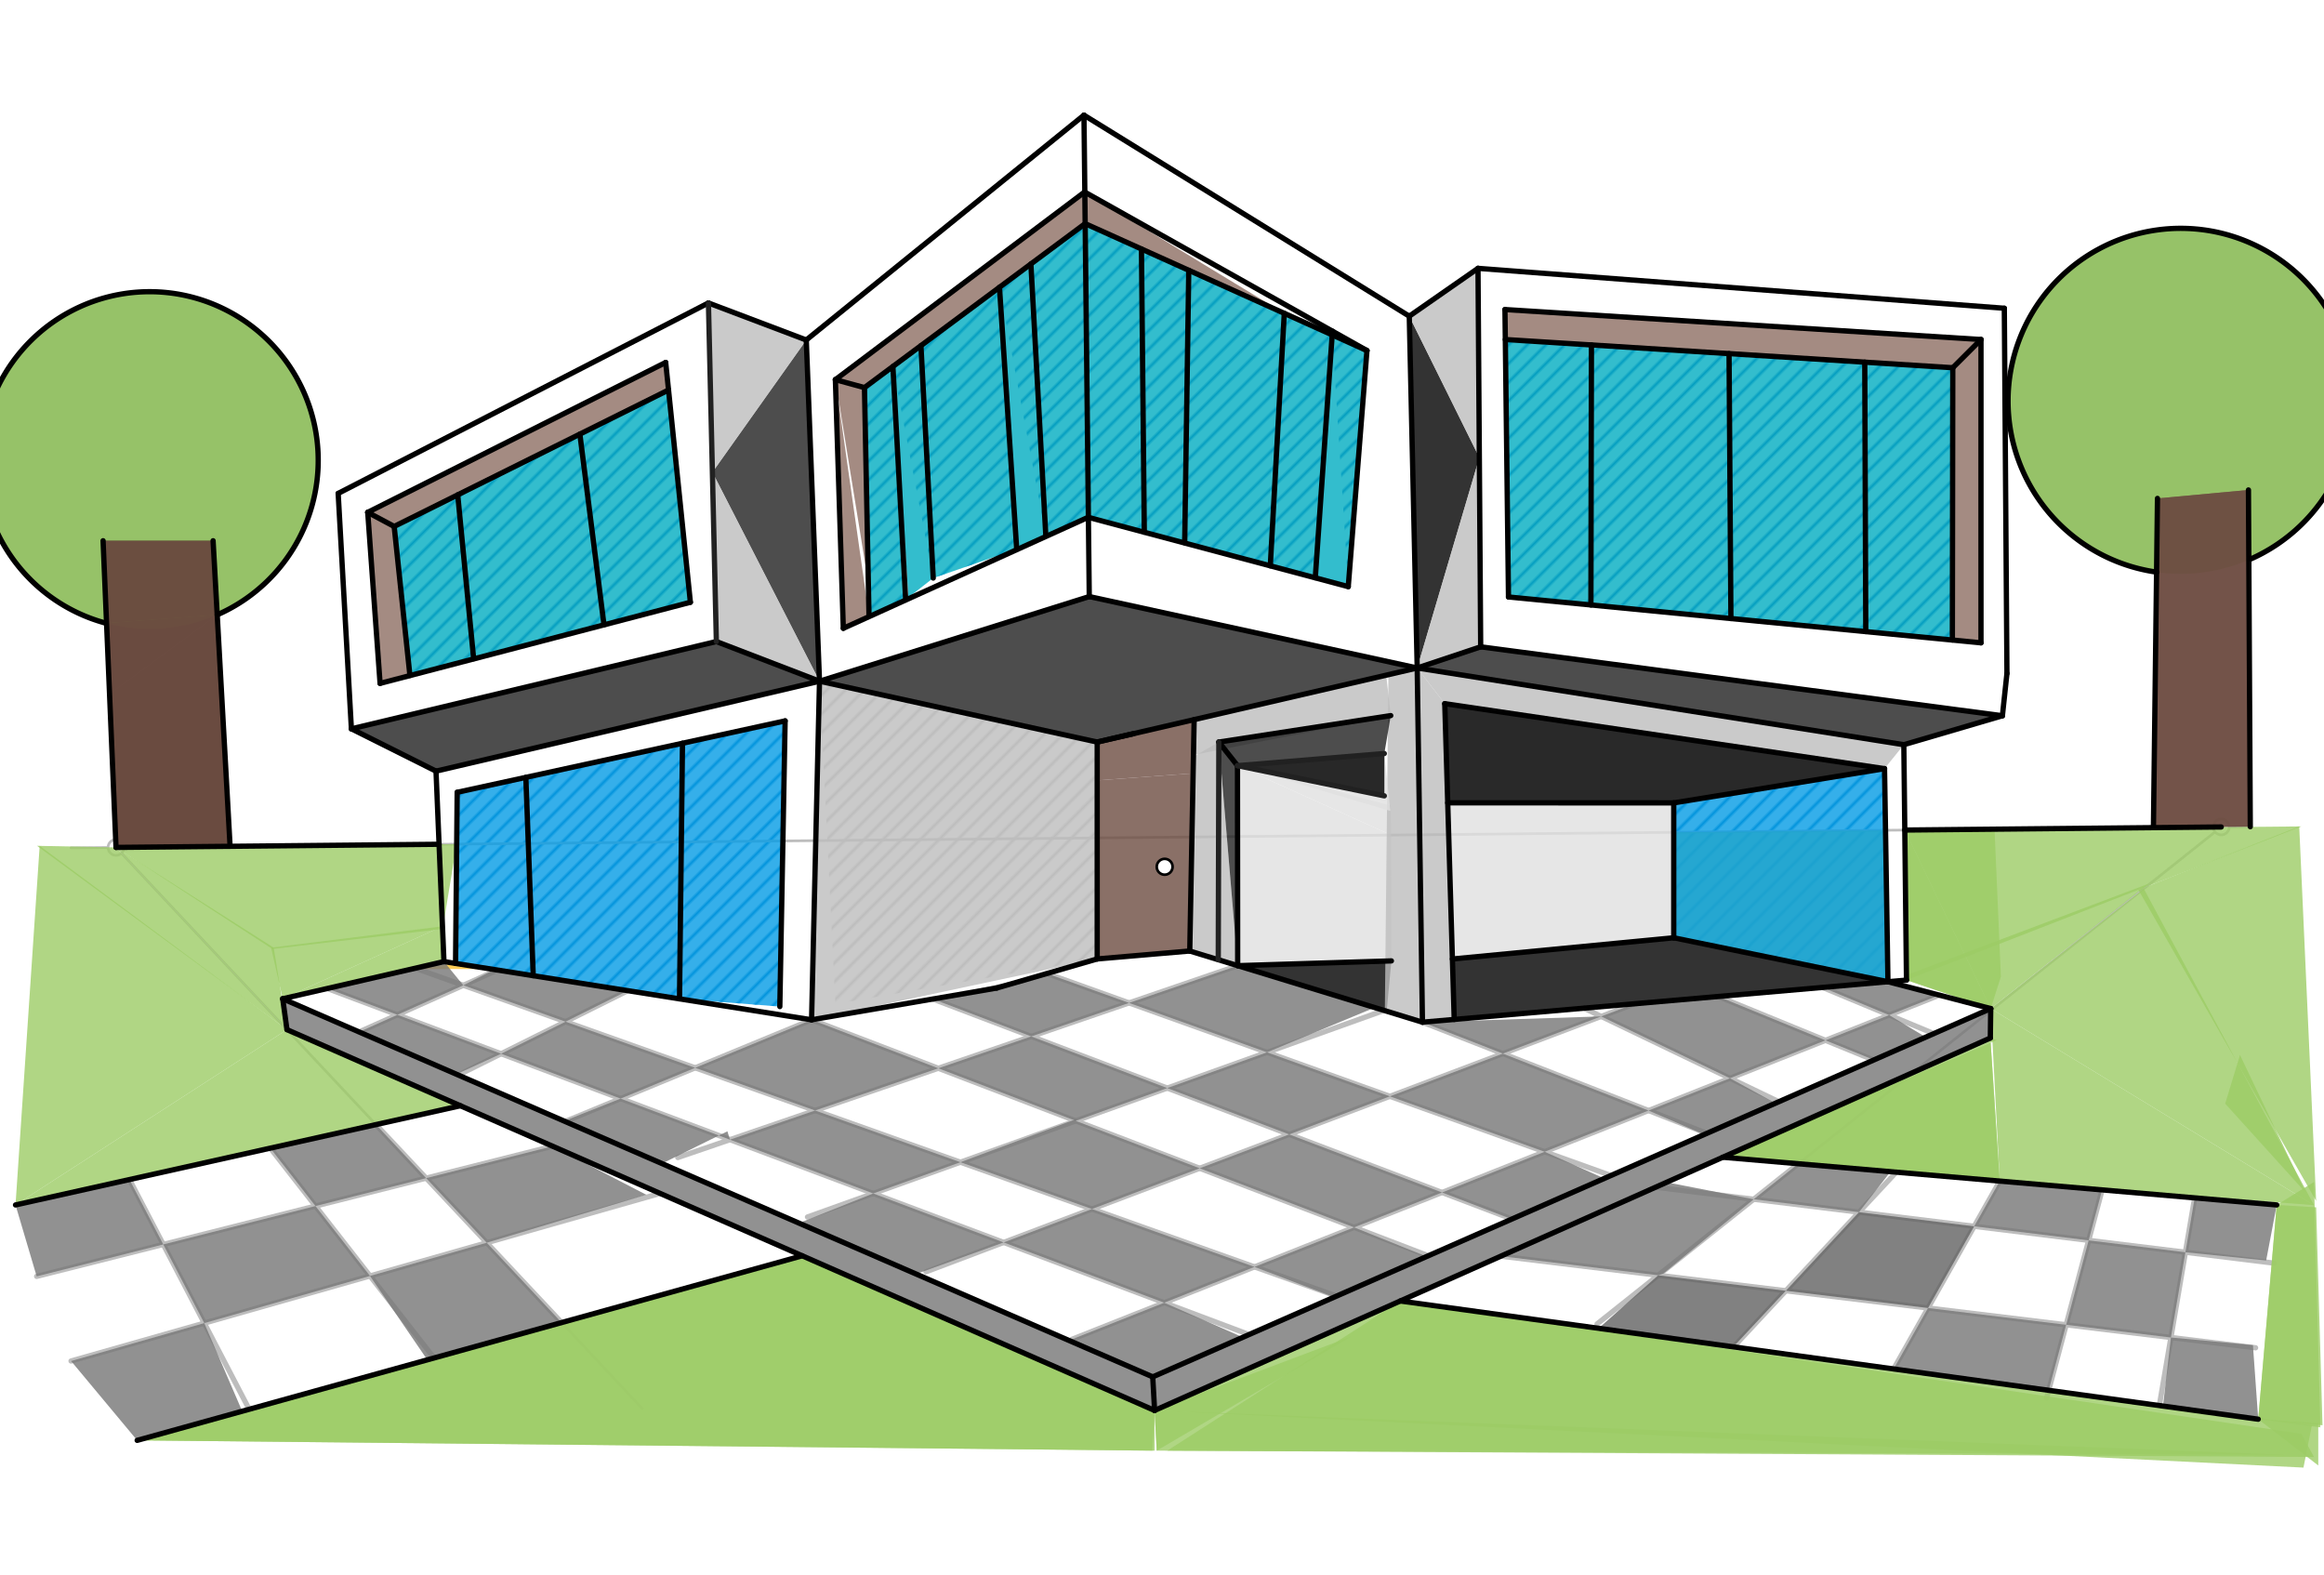 <svg xmlns="http://www.w3.org/2000/svg" class="svg--1it" height="100%" preserveAspectRatio="xMidYMid meet" viewBox="0 0 878.74 595.276" width="100%"><defs><marker id="marker-arrow" markerHeight="16" markerUnits="userSpaceOnUse" markerWidth="24" orient="auto-start-reverse" refX="24" refY="4" viewBox="0 0 24 8"><path d="M 0 0 L 24 4 L 0 8 z" stroke="inherit"></path></marker></defs><g class="aux-layer--1FB"><g class="element--2qn"><defs><pattern height="5" id="fill_586_5lop2l__pattern-stripes" patternTransform="rotate(-45)" patternUnits="userSpaceOnUse" width="5"><rect fill="#1565C0" height="1" transform="translate(0,0)" width="5"></rect></pattern></defs><g fill="url(#fill_586_5lop2l__pattern-stripes)"><path d="M 149.044 199.022 L 173.074 187.074 L 179.09 249.039 L 154.995 255.351 L 149.044 199.022 Z" stroke="none"></path></g></g><g class="element--2qn"><defs><pattern height="5" id="fill_591_3jb1ax__pattern-stripes" patternTransform="rotate(-45)" patternUnits="userSpaceOnUse" width="5"><rect fill="#1565C0" height="1" transform="translate(0,0)" width="5"></rect></pattern></defs><g fill="url(#fill_591_3jb1ax__pattern-stripes)"><path d="M 173.074 187.074 L 219.258 164.111 L 228.369 236.184 L 179.09 249.039 L 173.074 187.074 Z" stroke="none"></path></g></g><g class="element--2qn"><defs><pattern height="5" id="fill_596_b94c1h__pattern-stripes" patternTransform="rotate(-45)" patternUnits="userSpaceOnUse" width="5"><rect fill="#1565C0" height="1" transform="translate(0,0)" width="5"></rect></pattern></defs><g fill="url(#fill_596_b94c1h__pattern-stripes)"><path d="M 219.258 164.111 L 252.784 147.441 L 261.044 227.689 L 228.369 236.184 L 219.258 164.111 Z" stroke="none"></path></g></g><g class="element--2qn"><defs><pattern height="5" id="fill_602_1fmmv5__pattern-stripes" patternTransform="rotate(-45)" patternUnits="userSpaceOnUse" width="5"><rect fill="#1565C0" height="1" transform="translate(0,0)" width="5"></rect></pattern></defs><g fill="url(#fill_602_1fmmv5__pattern-stripes)"><path d="M 326.867 146.533 L 326.867 146.533 L 337.619 138.546 L 342.449 226.664 L 328.584 232.876 L 326.867 146.533 Z" stroke="none"></path></g></g><g class="element--2qn"><defs><pattern height="5" id="fill_607_62ilej__pattern-stripes" patternTransform="rotate(-45)" patternUnits="userSpaceOnUse" width="5"><rect fill="#1565C0" height="1" transform="translate(0,0)" width="5"></rect></pattern></defs><g fill="url(#fill_607_62ilej__pattern-stripes)"><path d="M 337.619 138.546 L 348.224 130.668 L 352.867 218.533 L 352.867 218.533 L 337.619 138.546 Z" stroke="none"></path></g></g><g class="element--2qn"><defs><pattern height="5" id="fill_612_4jzvr__pattern-stripes" patternTransform="rotate(-45)" patternUnits="userSpaceOnUse" width="5"><rect fill="#1565C0" height="1" transform="translate(0,0)" width="5"></rect></pattern></defs><g fill="url(#fill_612_4jzvr__pattern-stripes)"><path d="M 348.224 130.668 L 377.921 108.606 L 384.433 207.645 L 352.867 218.533 L 348.224 130.668 Z" stroke="none"></path></g></g><g class="element--2qn"><defs><pattern height="5" id="fill_616_drlncw__pattern-stripes" patternTransform="rotate(-45)" patternUnits="userSpaceOnUse" width="5"><rect fill="#1565C0" height="1" transform="translate(0,0)" width="5"></rect></pattern></defs><g fill="url(#fill_616_drlncw__pattern-stripes)"><path d="M 377.921 108.606 L 389.796 99.784 L 395.44 202.646 L 377.921 108.606 Z" stroke="none"></path></g></g><g class="element--2qn"><defs><pattern height="5" id="fill_621_7t0ied__pattern-stripes" patternTransform="rotate(-45)" patternUnits="userSpaceOnUse" width="5"><rect fill="#1565C0" height="1" transform="translate(0,0)" width="5"></rect></pattern></defs><g fill="url(#fill_621_7t0ied__pattern-stripes)"><path d="M 389.796 99.784 L 410.317 84.539 L 411.446 195.567 L 395.44 202.646 L 389.796 99.784 Z" stroke="none"></path></g></g><g class="element--2qn"><defs><pattern height="5" id="fill_626_bnr2ry__pattern-stripes" patternTransform="rotate(-45)" patternUnits="userSpaceOnUse" width="5"><rect fill="#1565C0" height="1" transform="translate(0,0)" width="5"></rect></pattern></defs><g fill="url(#fill_626_bnr2ry__pattern-stripes)"><path d="M 410.317 84.539 L 431.6 94.126 L 432.681 201.178 L 411.446 195.567 L 410.317 84.539 Z" stroke="none"></path></g></g><g class="element--2qn"><defs><pattern height="5" id="fill_631_3qlkhi__pattern-stripes" patternTransform="rotate(-45)" patternUnits="userSpaceOnUse" width="5"><rect fill="#1565C0" height="1" transform="translate(0,0)" width="5"></rect></pattern></defs><g fill="url(#fill_631_3qlkhi__pattern-stripes)"><path d="M 431.6 94.126 L 449.488 102.184 L 447.951 205.201 L 432.681 201.178 L 431.6 94.126 Z" stroke="none"></path></g></g><g class="element--2qn"><defs><pattern height="5" id="fill_636_ewy635__pattern-stripes" patternTransform="rotate(-45)" patternUnits="userSpaceOnUse" width="5"><rect fill="#1565C0" height="1" transform="translate(0,0)" width="5"></rect></pattern></defs><g fill="url(#fill_636_ewy635__pattern-stripes)"><path d="M 449.488 102.184 L 485.602 118.451 L 480.316 213.913 L 447.951 205.201 L 449.488 102.184 Z" stroke="none"></path></g></g><g class="element--2qn"><defs><pattern height="5" id="fill_641_9u1vdp__pattern-stripes" patternTransform="rotate(-45)" patternUnits="userSpaceOnUse" width="5"><rect fill="#1565C0" height="1" transform="translate(0,0)" width="5"></rect></pattern></defs><g fill="url(#fill_641_9u1vdp__pattern-stripes)"><path d="M 485.602 118.451 L 503.72 126.612 L 497.332 218.406 L 480.316 213.913 L 485.602 118.451 Z" stroke="none"></path></g></g><g class="element--2qn"><defs><pattern height="5" id="fill_645_9hpny__pattern-stripes" patternTransform="rotate(-45)" patternUnits="userSpaceOnUse" width="5"><rect fill="#1565C0" height="1" transform="translate(0,0)" width="5"></rect></pattern></defs><g fill="url(#fill_645_9hpny__pattern-stripes)"><path d="M 503.72 126.612 L 516.867 132.533 L 509.8 221.782 L 503.72 126.612 Z" stroke="none"></path></g></g><g class="element--2qn"><defs><pattern height="5" id="fill_650_fymjpw__pattern-stripes" patternTransform="rotate(-45)" patternUnits="userSpaceOnUse" width="5"><rect fill="#1565C0" height="1" transform="translate(0,0)" width="5"></rect></pattern></defs><g fill="url(#fill_650_fymjpw__pattern-stripes)"><path d="M 569.184 128.362 L 601.749 130.414 L 601.547 228.698 L 570.378 225.689 L 569.184 128.362 Z" stroke="none"></path></g></g><g class="element--2qn"><defs><pattern height="5" id="fill_655_zu5wq__pattern-stripes" patternTransform="rotate(-45)" patternUnits="userSpaceOnUse" width="5"><rect fill="#1565C0" height="1" transform="translate(0,0)" width="5"></rect></pattern></defs><g fill="url(#fill_655_zu5wq__pattern-stripes)"><path d="M 601.749 130.414 L 653.781 133.692 L 654.485 233.849 L 601.547 228.698 L 601.749 130.414 Z" stroke="none"></path></g></g><g class="element--2qn"><defs><pattern height="5" id="fill_660_1b6mi4__pattern-stripes" patternTransform="rotate(-45)" patternUnits="userSpaceOnUse" width="5"><rect fill="#1565C0" height="1" transform="translate(0,0)" width="5"></rect></pattern></defs><g fill="url(#fill_660_1b6mi4__pattern-stripes)"><path d="M 653.781 133.692 L 705.093 136.925 L 705.474 238.771 L 654.485 233.849 L 653.781 133.692 Z" stroke="none"></path></g></g><g class="element--2qn"><defs><pattern height="5" id="fill_665_bejiun__pattern-stripes" patternTransform="rotate(-45)" patternUnits="userSpaceOnUse" width="5"><rect fill="#1565C0" height="1" transform="translate(0,0)" width="5"></rect></pattern></defs><g fill="url(#fill_665_bejiun__pattern-stripes)"><path d="M 705.093 136.925 L 738.378 139.022 L 738.221 241.958 L 705.474 238.771 L 705.093 136.925 Z" stroke="none"></path></g></g><g class="element--2qn"><defs><pattern height="5" id="fill_1310_fuajms__pattern-stripes" patternTransform="rotate(-45)" patternUnits="userSpaceOnUse" width="5"><rect fill="#0277BD" height="1" transform="translate(0,0)" width="5"></rect></pattern></defs><g fill="url(#fill_1310_fuajms__pattern-stripes)"><path d="M 632.867 303.533 L 712.571 290.59 L 713.864 371.142 L 632.867 354.533 L 632.867 303.533 Z" stroke="none"></path></g></g><g class="element--2qn"><defs><pattern height="5" id="fill_1315_79v7v3__pattern-stripes" patternTransform="rotate(-45)" patternUnits="userSpaceOnUse" width="5"><rect fill="#0277BD" height="1" transform="translate(0,0)" width="5"></rect></pattern></defs><g fill="url(#fill_1315_79v7v3__pattern-stripes)"><path d="M 296.867 272.533 L 258.06 280.983 L 256.933 377.602 L 294.867 380.533 L 296.867 272.533 Z" stroke="none"></path></g></g><g class="element--2qn"><defs><pattern height="5" id="fill_1320_g9i3yl__pattern-stripes" patternTransform="rotate(-45)" patternUnits="userSpaceOnUse" width="5"><rect fill="#0277BD" height="1" transform="translate(0,0)" width="5"></rect></pattern></defs><g fill="url(#fill_1320_g9i3yl__pattern-stripes)"><path d="M 258.06 280.983 L 198.827 293.881 L 201.623 368.855 L 256.933 377.602 L 258.06 280.983 Z" stroke="none"></path></g></g><g class="element--2qn"><defs><pattern height="5" id="fill_1325_e220mw__pattern-stripes" patternTransform="rotate(-45)" patternUnits="userSpaceOnUse" width="5"><rect fill="#0277BD" height="1" transform="translate(0,0)" width="5"></rect></pattern></defs><g fill="url(#fill_1325_e220mw__pattern-stripes)"><path d="M 198.827 293.881 L 172.867 299.533 L 172.248 364.227 L 201.623 368.855 L 198.827 293.881 Z" stroke="none"></path></g></g><g class="element--2qn"><defs><pattern height="5" id="fill_1431_rybus__pattern-stripes" patternTransform="rotate(-45)" patternUnits="userSpaceOnUse" width="5"><rect fill="#BDBDBD" height="1" transform="translate(0,0)" width="5"></rect></pattern></defs><g fill="url(#fill_1431_rybus__pattern-stripes)"><path d="M 309.867 257.533 L 414.867 280.533 L 414.867 362.533 L 315.867 379.533 L 309.867 257.533 Z" stroke="none"></path></g></g><g class="element--2qn"><line stroke="#BDBDBD" stroke-dasharray="none" stroke-linecap="round" stroke-width="1" x1="26.867" x2="850.867" y1="320.533" y2="312.533"></line></g><g class="element--2qn"><line stroke="#BDBDBD" stroke-dasharray="none" stroke-linecap="round" stroke-width="1" x1="839.887" x2="603.867" y1="312.64" y2="500.533"></line></g><g class="element--2qn"><line stroke="#BDBDBD" stroke-dasharray="none" stroke-linecap="round" stroke-width="1" x1="43.865" x2="242.867" y1="320.368" y2="532.533"></line></g><g class="element--2qn"><line stroke="#BDBDBD" stroke-dasharray="none" stroke-linecap="round" stroke-width="2" x1="733.294" x2="405.335" y1="376.22" y2="506.329"></line></g><g class="element--2qn"><line stroke="#BDBDBD" stroke-dasharray="none" stroke-linecap="round" stroke-width="2" x1="618.09" x2="350.129" y1="379.467" y2="480.809"></line></g><g class="element--2qn"><line stroke="#BDBDBD" stroke-dasharray="none" stroke-linecap="round" stroke-width="2" x1="523.296" x2="305.324" y1="381.989" y2="460.092"></line></g><g class="element--2qn"><line stroke="#BDBDBD" stroke-dasharray="none" stroke-linecap="round" stroke-width="2" x1="467.987" x2="256.285" y1="365.075" y2="437.611"></line></g><g class="element--2qn"><line stroke="#BDBDBD" stroke-dasharray="none" stroke-linecap="round" stroke-width="2" x1="306.867" x2="214.168" y1="385.533" y2="423.784"></line></g><g class="element--2qn"><line stroke="#BDBDBD" stroke-dasharray="none" stroke-linecap="round" stroke-width="2" x1="237.367" x2="173.591" y1="374.533" y2="406.281"></line></g><g class="element--2qn"><line stroke="#BDBDBD" stroke-dasharray="none" stroke-linecap="round" stroke-width="2" x1="135.777" x2="187.916" y1="390.134" y2="366.799"></line></g><g class="element--2qn"><line stroke="#BDBDBD" stroke-dasharray="none" stroke-linecap="round" stroke-width="2" x1="123.75" x2="471.668" y1="373.701" y2="504.301"></line></g><g class="element--2qn"><line stroke="#BDBDBD" stroke-dasharray="none" stroke-linecap="round" stroke-width="2" x1="157.015" x2="505.178" y1="366.034" y2="489.916"></line></g><g class="element--2qn"><line stroke="#BDBDBD" stroke-dasharray="none" stroke-linecap="round" stroke-width="2" x1="306.867" x2="540.012" y1="385.533" y2="474.723"></line></g><g class="element--2qn"><line stroke="#BDBDBD" stroke-dasharray="none" stroke-linecap="round" stroke-width="2" x1="352.708" x2="571.47" y1="377.675" y2="460.781"></line></g><g class="element--2qn"><line stroke="#BDBDBD" stroke-dasharray="none" stroke-linecap="round" stroke-width="2" x1="395.867" x2="608.654" y1="368.033" y2="444.237"></line></g><g class="element--2qn"><line stroke="#BDBDBD" stroke-dasharray="none" stroke-linecap="round" stroke-width="2" x1="537.855" x2="644.721" y1="386.442" y2="428.199"></line></g><g class="element--2qn"><line stroke="#BDBDBD" stroke-dasharray="none" stroke-linecap="round" stroke-width="2" x1="598.929" x2="672.165" y1="381.133" y2="416.305"></line></g><g class="element--2qn"><line stroke="#BDBDBD" stroke-dasharray="none" stroke-linecap="round" stroke-width="2" x1="649.701" x2="708.09" y1="376.719" y2="400.607"></line></g><g class="element--2qn"><line stroke="#BDBDBD" stroke-dasharray="none" stroke-linecap="round" stroke-width="2" x1="689.129" x2="730.925" y1="373.292" y2="390.655"></line></g><g class="element--2qn"><line stroke="#BDBDBD" stroke-dasharray="none" stroke-linecap="round" stroke-width="2" x1="208.953" x2="13.867" y1="433.336" y2="482.533"></line></g><g class="element--2qn"><line stroke="#BDBDBD" stroke-dasharray="none" stroke-linecap="round" stroke-width="2" x1="249.588" x2="26.867" y1="451.168" y2="514.533"></line></g><g class="element--2qn"><line stroke="#BDBDBD" stroke-dasharray="none" stroke-linecap="round" stroke-width="2" x1="142.149" x2="212.352" y1="425.154" y2="500"></line></g><g class="element--2qn"><line stroke="#BDBDBD" stroke-dasharray="none" stroke-linecap="round" stroke-width="2" x1="102.206" x2="164.03" y1="434.057" y2="513.294"></line></g><g class="element--2qn"><line stroke="#BDBDBD" stroke-dasharray="none" stroke-linecap="round" stroke-width="2" x1="48.955" x2="94.188" y1="445.928" y2="532.734"></line></g><g class="element--2qn"><line stroke="#BDBDBD" stroke-dasharray="none" stroke-linecap="round" stroke-width="2" x1="603.867" x2="679.955" y1="500.533" y2="439.96"></line></g><g class="element--2qn"><line stroke="#BDBDBD" stroke-dasharray="none" stroke-linecap="round" stroke-width="2" x1="567.476" x2="852.867" y1="474.9" y2="509.533"></line></g><g class="element--2qn"><line stroke="#BDBDBD" stroke-dasharray="none" stroke-linecap="round" stroke-width="2" x1="625.997" x2="859.867" y1="448.825" y2="477.533"></line></g><g class="element--2qn"><line stroke="#BDBDBD" stroke-dasharray="none" stroke-linecap="round" stroke-width="2" x1="655.498" x2="716.703" y1="509.207" y2="443.452"></line></g><g class="element--2qn"><line stroke="#BDBDBD" stroke-dasharray="none" stroke-linecap="round" stroke-width="2" x1="756.137" x2="715.941" y1="446.518" y2="517.652"></line></g><g class="element--2qn"><line stroke="#BDBDBD" stroke-dasharray="none" stroke-linecap="round" stroke-width="2" x1="794.839" x2="773.867" y1="449.85" y2="528.533"></line></g><g class="element--2qn"><line stroke="#BDBDBD" stroke-dasharray="none" stroke-linecap="round" stroke-width="2" x1="829.838" x2="816.475" y1="452.862" y2="531.38"></line></g><g class="element--2qn"><circle cx="43.865" cy="320.368" r="3" stroke="#BDBDBD" stroke-width="1" fill="#ffffff"></circle>}</g><g class="element--2qn"><circle cx="839.887" cy="312.64" r="3" stroke="#BDBDBD" stroke-width="1" fill="#ffffff"></circle>}</g></g><g class="main-layer--3Vd"><g class="element--2qn"><g fill="#9CCC65" opacity="0.8"><path d="M 436.573 548.427 L 436.573 533.227 L 303.331 474.753 L 51.867 544.533 L 436.573 548.427 Z" stroke="none"></path></g></g><g class="element--2qn"><g fill="#9CCC65" opacity="0.8"><path d="M 435.773 547.627 L 866.173 549.227 L 435.773 547.627 Z" stroke="none"></path></g></g><g class="element--2qn"><g fill="#4E342E" opacity="0.8"><path d="M 38.973 204.427 L 80.573 204.427 L 87 319.95 L 43.865 320.368 L 38.973 204.427 Z" stroke="none"></path></g></g><g class="element--2qn"><g fill="#7CB342" opacity="0.8"><path d="M 15.405 125.352 L 15.405 125.352 L 15.405 125.352 A 63.75 63.75 0 0 1 101.545 128.843 L 101.545 128.843 L 101.545 128.843 A 63.75 63.75 0 0 1 120.151 178.701 L 101.545 128.843 A 63.75 63.75 0 0 1 114.64 200.337 L 101.545 128.843 A 63.75 63.75 0 0 1 104.684 215.852 L 104.684 215.852 L 104.684 215.852 A 63.75 63.75 0 0 1 4.626 137.074 L 104.684 215.852 A 63.75 63.75 0 1 1 15.405 125.352 Z" stroke="none"></path></g></g><g class="element--2qn"><g fill="#5D4037" opacity="0.8"><path d="M 38.973 204.427 L 80.573 204.427 L 82.131 232.429 L 39.965 235.575 L 38.973 204.427 Z" stroke="none"></path></g></g><g class="element--2qn"><g fill="#5D4037" opacity="0.8"><path d="M 39.965 235.575 L 82.131 232.429 L 41.419 262.397 L 39.965 235.575 Z" stroke="none"></path></g></g><g class="element--2qn"><g fill="#5D4037" opacity="0.8"><path d="M 41.419 262.397 L 43.865 320.368 L 87 319.95 L 82.131 232.429 L 41.419 262.397 Z" stroke="none"></path></g></g><g class="element--2qn"><g fill="#7CB342" opacity="0.8"><path d="M 784.366 100.172 L 784.366 100.172 L 784.366 100.172 A 65.301 65.301 0 1 1 780.706 103.254 Z" stroke="none"></path></g></g><g class="element--2qn"><g fill="#6D4C41" opacity="0.8"><path d="M 815.773 188.427 L 850.173 185.227 L 850.867 312.533 L 814.245 312.889 L 815.773 188.427 Z" stroke="none"></path></g></g><g class="element--2qn"><g fill="#6D4C41" opacity="0.8"><path d="M 815.773 188.427 L 850.173 185.227 L 850.867 312.533 L 814.245 312.889 L 815.773 188.427 Z" stroke="none"></path></g></g><g class="element--2qn"><g fill="#6D4C41" opacity="0.8"><path d="M 38.973 204.427 L 80.573 204.427 L 87 319.95 L 43.865 320.368 L 38.973 204.427 Z" stroke="none"></path></g></g><g class="element--2qn"><g fill="#1565C0" opacity="0.8"><path d="M 88.867 73.533 L 102.867 121.533 L 88.867 73.533 Z" stroke="none"></path></g></g><g class="element--2qn"><g fill="#1565C0" opacity="0.8"><path d="M 873.867 40.533 L 875.867 73.533 L 873.867 40.533 Z" stroke="none"></path></g></g><g class="element--2qn"><g fill="#1565C0" opacity="0.8"><path d="M 757.143 270.59 L 758.857 254.59 L 757.143 270.59 Z" stroke="none"></path></g></g><g class="element--2qn"><g fill="#00ACC1" opacity="0.8"><path d="M 149.044 199.022 L 173.074 187.074 L 179.09 249.039 L 154.995 255.351 L 149.044 199.022 Z" stroke="none"></path></g></g><g class="element--2qn"><g fill="#00ACC1" opacity="0.8"><path d="M 173.074 187.074 L 219.258 164.111 L 228.369 236.184 L 179.09 249.039 L 173.074 187.074 Z" stroke="none"></path></g></g><g class="element--2qn"><g fill="#00ACC1" opacity="0.8"><path d="M 219.258 164.111 L 252.784 147.441 L 261.044 227.689 L 228.369 236.184 L 219.258 164.111 Z" stroke="none"></path></g></g><g class="element--2qn"><g fill="#00ACC1" opacity="0.8"><path d="M 326.867 146.533 L 337.619 138.546 L 342.449 226.664 L 328.584 232.876 L 326.867 146.533 Z" stroke="none"></path></g></g><g class="element--2qn"><g fill="#00ACC1" opacity="0.8"><path d="M 352.867 218.533 L 384.433 207.645 L 377.921 108.606 L 348.224 130.668 L 352.867 218.533 Z" stroke="none"></path></g></g><g class="element--2qn"><g fill="#00ACC1" opacity="0.8"><path d="M 389.796 99.784 L 410.317 84.539 L 411.446 195.567 L 395.44 202.646 L 389.796 99.784 Z" stroke="none"></path></g></g><g class="element--2qn"><g fill="#00ACC1" opacity="0.8"><path d="M 431.6 94.126 L 449.488 102.184 L 447.951 205.201 L 432.681 201.178 L 431.6 94.126 Z" stroke="none"></path></g></g><g class="element--2qn"><g fill="#00ACC1" opacity="0.8"><path d="M 485.602 118.451 L 503.72 126.612 L 497.332 218.406 L 480.316 213.913 L 485.602 118.451 Z" stroke="none"></path></g></g><g class="element--2qn"><g fill="#00ACC1" opacity="0.8"><path d="M 569.184 128.362 L 601.749 130.414 L 601.547 228.698 L 570.378 225.689 L 569.184 128.362 Z" stroke="none"></path></g></g><g class="element--2qn"><g fill="#00ACC1" opacity="0.8"><path d="M 601.749 130.414 L 653.781 133.692 L 654.485 233.849 L 601.547 228.698 L 601.749 130.414 Z" stroke="none"></path></g></g><g class="element--2qn"><g fill="#00ACC1" opacity="0.8"><path d="M 653.781 133.692 L 705.093 136.925 L 705.474 238.771 L 654.485 233.849 L 653.781 133.692 Z" stroke="none"></path></g></g><g class="element--2qn"><g fill="#00ACC1" opacity="0.8"><path d="M 705.093 136.925 L 738.378 139.022 L 738.221 241.958 L 705.474 238.771 L 705.093 136.925 Z" stroke="none"></path></g></g><g class="element--2qn"><g fill="#00ACC1" opacity="0.8"><path d="M 410.317 84.539 L 431.6 94.126 L 432.681 201.178 L 411.446 195.567 L 410.317 84.539 Z" stroke="none"></path></g></g><g class="element--2qn"><g fill="#00ACC1" opacity="0.8"><path d="M 449.488 102.184 L 485.602 118.451 L 480.316 213.913 L 447.951 205.201 L 449.488 102.184 Z" stroke="none"></path></g></g><g class="element--2qn"><g fill="#00ACC1" opacity="0.8"><path d="M 503.72 126.612 L 516.867 132.533 L 509.8 221.782 L 497.332 218.406 L 503.72 126.612 Z" stroke="none"></path></g></g><g class="element--2qn"><g fill="#00ACC1" opacity="0.8"><path d="M 377.921 108.606 L 389.796 99.784 L 395.44 202.646 L 384.433 207.645 L 377.921 108.606 Z" stroke="none"></path></g></g><g class="element--2qn"><g fill="#00ACC1" opacity="0.8"><path d="M 342.449 226.664 L 352.867 218.533 L 348.224 130.668 L 337.619 138.546 L 343.429 224.876 Z" stroke="none"></path></g></g><g class="element--2qn"><g fill="#9CCC65" opacity="0.8"><path d="M 632.867 314.65 L 712.945 313.872 L 713.864 371.142 L 632.867 354.533 L 632.867 314.65 Z" stroke="none"></path></g></g><g class="element--2qn"><g fill="#9CCC65" opacity="0.8"><path d="M 720.229 313.802 L 720.867 370.533 L 870.173 312.427 L 870.173 312.427 L 720.229 313.802 Z" stroke="none"></path></g></g><g class="element--2qn"><g fill="#9CCC65" opacity="0.8"><path d="M 720.867 370.533 L 752.724 381.298 L 812.573 334.027 L 721.373 368.427 Z" stroke="none"></path></g></g><g class="element--2qn"><g fill="#9CCC65" opacity="0.8"><path d="M 752.724 381.298 L 756.137 446.518 L 874.973 455.627 L 752.724 381.298 Z" stroke="none"></path></g></g><g class="element--2qn"><g fill="#9CCC65" opacity="0.8"><path d="M 752.724 381.298 L 810.599 335.956 L 874.973 455.627 L 752.724 381.298 Z" stroke="none"></path></g></g><g class="element--2qn"><g fill="#9CCC65" opacity="0.8"><path d="M 808.573 336.427 L 869.373 312.427 L 875.773 454.027 L 808.573 336.427 Z" stroke="none"></path></g></g><g class="element--2qn"><g fill="#9CCC65" opacity="0.8"><path d="M 846.973 398.827 L 871.773 450.827 L 841.373 417.227 L 846.973 398.827 Z" stroke="none"></path></g></g><g class="element--2qn"><g fill="#9CCC65" opacity="0.8"><path d="M 752.573 392.427 L 756.137 446.518 L 651.408 437.503 L 754.973 393.227 Z" stroke="none"></path></g></g><g class="element--2qn"><g fill="#9CCC65" opacity="0.8"><path d="M 860.867 455.533 L 853.867 536.533 L 878.173 538.827 L 875.773 456.427 L 860.867 455.533 Z" stroke="none"></path></g></g><g class="element--2qn"><g fill="#9CCC65" opacity="0.8"><path d="M 754.168 313.472 L 720.229 313.802 L 752.724 381.298 L 752.724 381.298 L 756.573 369.227 L 756.573 369.227 L 754.168 313.472 Z" stroke="none"></path></g></g><g class="element--2qn"><g fill="#9CCC65" opacity="0.8"><path d="M 720.367 326.033 L 752.724 381.298 L 720.367 326.033 Z" stroke="none"></path></g></g><g class="element--2qn"><g fill="#9CCC65" opacity="0.8"><path d="M 720.867 370.533 L 752.724 381.298 L 720.229 313.802 L 720.867 370.533 Z" stroke="none"></path></g></g><g class="element--2qn"><g fill="#9CCC65" opacity="0.8"><path d="M 752.573 392.427 L 756.137 446.518 L 651.408 437.503 L 752.573 392.427 Z" stroke="none"></path></g></g><g class="element--2qn"><g fill="#9CCC65" opacity="0.8"><path d="M 860.867 455.533 L 853.867 536.533 L 877.373 539.627 L 874.973 446.827 L 860.867 455.533 Z" stroke="none"></path></g></g><g class="element--2qn"><g fill="#9CCC65" opacity="0.8"><path d="M 436.573 533.227 L 529.45 491.843 L 874.173 538.827 L 870.973 554.827 L 436.573 533.227 Z" stroke="none"></path></g></g><g class="element--2qn"><g fill="#9CCC65" opacity="0.8"><path d="M 436.573 533.227 L 437.373 548.427 L 865.373 550.027 L 436.573 533.227 Z" stroke="none"></path></g></g><g class="element--2qn"><g fill="#9CCC65" opacity="0.8"><path d="M 876.573 538.027 L 876.573 554.027 L 853.867 536.533 L 853.867 536.533 L 876.573 538.027 Z" stroke="none"></path></g></g><g class="element--2qn"><g fill="#9CCC65" opacity="0.8"><path d="M 874.973 550.827 L 441.373 548.427 L 529.45 491.843 L 870.173 542.027 Z" stroke="none"></path></g></g><g class="element--2qn"><g fill="#9CCC65" opacity="0.8"><path d="M 436.573 533.227 L 437.373 548.427 L 510.973 505.227 L 436.573 533.227 Z" stroke="none"></path></g></g><g class="element--2qn"><g fill="#9CCC65" opacity="0.8"><path d="M 435.773 548.427 L 436.573 533.227 L 303.331 474.753 L 51.867 544.533 L 435.773 548.427 Z" stroke="none"></path></g></g><g class="element--2qn"><g fill="#9CCC65" opacity="0.8"><path d="M 108.504 389.254 L 43.865 320.368 L 103.5 358.267 L 108.504 389.254 Z" stroke="none"></path></g></g><g class="element--2qn"><g fill="#9CCC65" opacity="0.8"><path d="M 43.865 320.368 L 14 319.767 L 108.504 389.254 L 43.865 320.368 Z" stroke="none"></path></g></g><g class="element--2qn"><g fill="#9CCC65" opacity="0.8"><path d="M 174.086 418.034 L 108.504 389.254 L 5.867 455.533 L 21.296 452.094 L 48.955 445.928 L 78.358 439.374 L 102.206 434.057 L 117.423 430.665 L 142.149 425.154 L 160.193 421.131 L 142.149 425.154 L 131.027 427.633 L 89.976 436.784 L 63.219 442.748 L 34.424 449.167 L 21.296 452.094 L 174.086 418.034 Z" stroke="none"></path></g></g><g class="element--2qn"><g fill="#9CCC65" opacity="0.8"><path d="M 108.504 389.254 L 5.867 455.533 L 15 319.767 L 108.504 389.254 Z" stroke="none"></path></g></g><g class="element--2qn"><g fill="#9CCC65" opacity="0.8"><path d="M 103 358.767 L 167.352 351.189 L 172.679 319.118 L 43.865 320.368 L 103 358.767 Z" stroke="none"></path></g></g><g class="element--2qn"><g fill="#9CCC65" opacity="0.8"><path d="M 102.5 358.267 L 106.897 377.585 L 167.311 350.191 L 102.5 358.267 Z" stroke="none"></path></g></g><g class="element--2qn"><g fill="#9CCC65" opacity="0.8"><path d="M 167.867 363.533 L 106.897 377.585 L 167.31 350.17 L 167.867 363.533 Z" stroke="none"></path></g></g><g class="element--2qn"><g fill="#FBC02D" opacity="0.8"><path d="M 155.488 366.386 L 172.248 364.227 L 185.568 366.335 L 172.248 364.227 L 185.568 366.335 L 185.568 366.335 L 155.488 366.386 Z" stroke="none"></path></g></g><g class="element--2qn"><g fill="#616161" opacity="0.8"><path d="M 626.993 482.123 L 675.257 487.98 L 655.385 509.192 L 604.471 502.178 L 626.993 482.123 Z" stroke="none"></path></g></g><g class="element--2qn"><g fill="#616161" opacity="0.8"><path d="M 702.913 458.267 L 746.476 463.614 L 729.021 494.504 L 675.257 487.98 L 702.913 458.267 Z" stroke="none"></path></g></g><g class="element--2qn"><g fill="#757575" opacity="0.8"><path d="M 729.021 494.504 L 716.003 517.542 L 774.643 525.62 L 781.248 500.842 L 729.021 494.504 Z" stroke="none"></path></g></g><g class="element--2qn"><g fill="#757575" opacity="0.8"><path d="M 820.854 505.649 L 817.861 531.573 L 853.867 536.533 L 851.867 508.533 L 820.854 505.649 Z" stroke="none"></path></g></g><g class="element--2qn"><g fill="#757575" opacity="0.8"><path d="M 826.34 473.418 L 856.867 476.533 L 860.867 455.533 L 829.838 452.862 L 826.34 473.418 Z" stroke="none"></path></g></g><g class="element--2qn"><g fill="#757575" opacity="0.8"><path d="M 826.34 473.418 L 820.854 505.649 L 781.248 500.842 L 789.754 468.927 L 826.34 473.418 Z" stroke="none"></path></g></g><g class="element--2qn"><g fill="#757575" opacity="0.8"><path d="M 746.476 463.614 L 789.754 468.927 L 794.839 449.85 L 756.137 446.518 L 746.476 463.614 Z" stroke="none"></path></g></g><g class="element--2qn"><g fill="#757575" opacity="0.8"><path d="M 702.913 458.267 L 714.83 442.962 L 679.955 439.96 L 663.098 453.38 L 702.913 458.267 Z" stroke="none"></path></g></g><g class="element--2qn"><g fill="#757575" opacity="0.8"><path d="M 626.993 482.123 L 567.476 474.9 L 630.169 446.967 L 663.098 453.38 L 628.867 481.533 Z" stroke="none"></path></g></g><g class="element--2qn"><g fill="#757575" opacity="0.8"><path d="M 61.738 470.461 L 48.955 445.928 L 5.867 455.533 L 13.867 482.533 L 61.738 470.461 Z" stroke="none"></path></g></g><g class="element--2qn"><g fill="#757575" opacity="0.8"><path d="M 91.583 533.512 L 77.237 500.203 L 26.867 514.533 L 51.867 544.533 L 91.583 533.512 Z" stroke="none"></path></g></g><g class="element--2qn"><g fill="#757575" opacity="0.8"><path d="M 77.237 500.203 L 139.905 482.374 L 119.287 455.948 L 61.738 470.461 L 77.237 500.203 Z" stroke="none"></path></g></g><g class="element--2qn"><g fill="#757575" opacity="0.8"><path d="M 119.287 455.948 L 161.135 445.395 L 142.149 425.154 L 102.206 434.057 L 119.287 455.948 Z" stroke="none"></path></g></g><g class="element--2qn"><g fill="#757575" opacity="0.8"><path d="M 139.905 482.374 L 184.041 469.817 L 212.352 500 L 161.576 514.09 L 139.905 482.374 Z" stroke="none"></path></g></g><g class="element--2qn"><g fill="#757575" opacity="0.8"><path d="M 161.135 445.395 L 208.953 433.336 L 244.378 451.689 L 184.041 469.817 L 161.135 445.395 Z" stroke="none"></path></g></g><g class="element--2qn"><g fill="#757575" opacity="0.8"><path d="M 469.946 505.558 L 435.867 520.533 L 404.197 506.772 L 440.211 492.493 L 469.946 505.558 Z" stroke="none"></path></g></g><g class="element--2qn"><g fill="#757575" opacity="0.8"><path d="M 379.497 469.702 L 330.175 451.188 L 302.071 462.395 L 346.393 481.654 L 379.497 469.702 Z" stroke="none"></path></g></g><g class="element--2qn"><g fill="#757575" opacity="0.8"><path d="M 379.497 469.702 L 412.883 457.076 L 474.353 478.948 L 440.211 492.493 L 379.497 469.702 Z" stroke="none"></path></g></g><g class="element--2qn"><g fill="#757575" opacity="0.8"><path d="M 474.353 478.948 L 512.007 464.01 L 539.421 475.029 L 504.404 490.416 L 474.353 478.948 Z" stroke="none"></path></g></g><g class="element--2qn"><g fill="#757575" opacity="0.8"><path d="M 276.006 430.854 L 234.653 415.331 L 213.281 423.812 L 250.289 439.893 L 275.044 427.689 Z" stroke="none"></path></g></g><g class="element--2qn"><g fill="#757575" opacity="0.8"><path d="M 234.653 415.331 L 262.855 403.694 L 213.83 386.25 L 189.477 398.373 L 234.653 415.331 Z" stroke="none"></path></g></g><g class="element--2qn"><g fill="#757575" opacity="0.8"><path d="M 150.26 383.652 L 175.181 372.498 L 167.867 363.533 L 123.75 373.701 L 150.26 383.652 Z" stroke="none"></path></g></g><g class="element--2qn"><g fill="#757575" opacity="0.8"><path d="M 175.181 372.498 L 186.909 366.547 L 237.367 374.533 L 213.83 386.25 L 175.181 372.498 Z" stroke="none"></path></g></g><g class="element--2qn"><g fill="#757575" opacity="0.8"><path d="M 150.26 383.652 L 135.777 390.134 L 172.567 406.121 L 189.477 398.373 L 150.26 383.652 Z" stroke="none"></path></g></g><g class="element--2qn"><g fill="#757575" opacity="0.8"><path d="M 262.855 403.694 L 306.867 385.533 L 354.781 403.863 L 308.193 419.826 L 262.855 403.694 Z" stroke="none"></path></g></g><g class="element--2qn"><g fill="#757575" opacity="0.8"><path d="M 276.006 430.854 L 308.193 419.826 L 363.139 439.376 L 330.175 451.188 L 276.006 430.854 Z" stroke="none"></path></g></g><g class="element--2qn"><g fill="#757575" opacity="0.8"><path d="M 406.758 423.747 L 453.614 441.672 L 412.883 457.076 L 363.139 439.376 L 407.044 423.022 Z" stroke="none"></path></g></g><g class="element--2qn"><g fill="#757575" opacity="0.8"><path d="M 453.614 441.672 L 487.467 428.869 L 545.252 450.821 L 512.007 464.01 L 453.614 441.672 Z" stroke="none"></path></g></g><g class="element--2qn"><g fill="#757575" opacity="0.8"><path d="M 406.758 423.747 L 441.354 411.35 L 389.937 391.818 L 354.781 403.863 L 406.758 423.747 Z" stroke="none"></path></g></g><g class="element--2qn"><g fill="#757575" opacity="0.8"><path d="M 389.937 391.818 L 426.908 379.15 L 395.867 368.033 L 352.708 377.675 L 389.937 391.818 Z" stroke="none"></path></g></g><g class="element--2qn"><g fill="#757575" opacity="0.8"><path d="M 441.354 411.35 L 479.078 397.833 L 525.536 414.471 L 487.467 428.869 L 441.354 411.35 Z" stroke="none"></path></g></g><g class="element--2qn"><g fill="#757575" opacity="0.8"><path d="M 519.798 380.919 L 479.078 397.833 L 426.908 379.15 L 467.987 365.075 L 519.798 380.919 Z" stroke="none"></path></g></g><g class="element--2qn"><g fill="#757575" opacity="0.8"><path d="M 568.248 398.317 L 605.43 384.255 L 537.855 386.442 L 568.248 398.317 Z" stroke="none"></path></g></g><g class="element--2qn"><g fill="#757575" opacity="0.8"><path d="M 545.252 450.821 L 584.054 435.427 L 606.593 445.512 L 571.576 460.899 L 545.252 450.821 Z" stroke="none"></path></g></g><g class="element--2qn"><g fill="#757575" opacity="0.8"><path d="M 584.054 435.427 L 623.336 419.843 L 568.248 398.317 L 525.536 414.471 L 584.054 435.427 Z" stroke="none"></path></g></g><g class="element--2qn"><g fill="#757575" opacity="0.8"><path d="M 623.336 419.843 L 654.11 407.634 L 671.352 417.055 L 644.336 428.927 L 623.336 419.843 Z" stroke="none"></path></g></g><g class="element--2qn"><g fill="#757575" opacity="0.8"><path d="M 708.714 400.637 L 728.178 392.084 L 714.308 383.752 L 690.235 393.302 L 707.711 400.356 Z" stroke="none"></path></g></g><g class="element--2qn"><g fill="#757575" opacity="0.8"><path d="M 714.308 383.752 L 733.294 376.22 L 713.864 371.142 L 689.129 373.292 L 714.308 383.752 Z" stroke="none"></path></g></g><g class="element--2qn"><g fill="#757575" opacity="0.8"><path d="M 690.235 393.302 L 654.11 407.634 L 605.43 384.255 L 618.09 379.467 L 649.701 376.719 L 690.235 393.302 Z" stroke="none"></path></g></g><g class="element--2qn"><g fill="#757575" opacity="0.8"><path d="M 435.867 520.533 L 435.867 520.533 L 436.573 533.227 L 752.573 392.427 L 752.724 381.298 L 435.867 520.533 Z" stroke="none"></path></g></g><g class="element--2qn"><g fill="#757575" opacity="0.8"><path d="M 108.504 389.254 L 106.897 377.585 L 435.867 520.533 L 436.573 533.227 L 108.504 389.254 Z" stroke="none"></path></g></g><g class="element--2qn"><g fill="#039BE5" opacity="0.8"><path d="M 172.867 299.533 L 198.827 293.881 L 201.623 368.855 L 172.248 364.227 L 172.867 299.533 Z" stroke="none"></path></g></g><g class="element--2qn"><g fill="#039BE5" opacity="0.8"><path d="M 198.827 293.881 L 258.06 280.983 L 256.933 377.602 L 201.623 368.855 L 198.827 293.881 Z" stroke="none"></path></g></g><g class="element--2qn"><g fill="#039BE5" opacity="0.8"><path d="M 258.06 280.983 L 256.933 377.602 L 294.867 380.533 L 296.867 272.533 L 258.06 280.983 Z" stroke="none"></path></g></g><g class="element--2qn"><g fill="#039BE5" opacity="0.8"><path d="M 632.867 303.533 L 632.867 354.533 L 713.864 371.142 L 712.571 290.59 L 632.867 303.533 Z" stroke="none"></path></g></g><g class="element--2qn"><g fill="#6D4C41" opacity="0.8"><path d="M 414.867 295.022 L 451.138 292.357 L 449.867 359.533 L 414.867 362.533 L 414.867 295.022 Z" stroke="none"></path></g></g><g class="element--2qn"><g fill="#6D4C41" opacity="0.8"><path d="M 451.138 292.357 L 451.524 272.051 L 414.867 280.533 L 414.867 295.022 L 451.138 292.357 Z" stroke="none"></path></g></g><g class="element--2qn"><g fill="#8D6E63" opacity="0.8"><path d="M 410.113 72.584 L 410.317 84.539 L 485.602 118.451 L 410.113 72.584 Z" stroke="none"></path></g></g><g class="element--2qn"><g fill="#8D6E63" opacity="0.8"><path d="M 410.113 72.584 L 410.317 84.539 L 326.867 146.533 L 326.867 146.533 L 315.867 143.533 L 410.113 72.584 Z" stroke="none"></path></g></g><g class="element--2qn"><g fill="#8D6E63" opacity="0.8"><path d="M 315.867 143.533 L 318.867 237.533 L 318.867 237.533 L 328.584 232.876 L 315.867 143.533 Z" stroke="none"></path></g></g><g class="element--2qn"><g fill="#8D6E63" opacity="0.8"><path d="M 315.867 143.533 L 326.867 146.533 L 328.337 220.484 L 315.867 143.533 Z" stroke="none"></path></g></g><g class="element--2qn"><g fill="#8D6E63" opacity="0.8"><path d="M 251.711 137.022 L 252.784 147.441 L 149.044 199.022 L 139.044 193.689 L 251.711 137.022 Z" stroke="none"></path></g></g><g class="element--2qn"><g fill="#8D6E63" opacity="0.8"><path d="M 139.044 193.689 L 149.044 199.022 L 154.995 255.351 L 143.711 258.356 L 139.044 193.689 Z" stroke="none"></path></g></g><g class="element--2qn"><g fill="#8D6E63" opacity="0.8"><path d="M 569.044 117.022 L 569.184 128.362 L 738.378 139.022 L 749.044 128.356 L 569.044 117.022 Z" stroke="none"></path></g></g><g class="element--2qn"><g fill="#8D6E63" opacity="0.8"><path d="M 738.378 139.022 L 738.221 241.958 L 738.221 241.958 L 749.044 243.022 L 749.044 128.356 L 738.378 139.022 Z" stroke="none"></path></g></g><g class="element--2qn"><g fill="#000000" opacity="0.8"><path d="M 559.362 172.99 L 532.867 119.533 L 535.867 252.533 L 559.362 172.99 Z" stroke="none"></path></g></g><g class="element--2qn"><g fill="#BDBDBD" opacity="0.8"><path d="M 532.867 119.533 L 558.857 101.448 L 559.362 172.99 L 532.867 119.533 Z" stroke="none"></path></g></g><g class="element--2qn"><g fill="#BDBDBD" opacity="0.8"><path d="M 559.362 172.99 L 559.867 244.533 L 535.867 252.533 L 559.362 172.99 Z" stroke="none"></path></g></g><g class="element--2qn"><g fill="#000000" opacity="0.8"><path d="M 549.859 385.398 L 549.178 362.554 L 632.867 354.533 L 713.864 371.142 L 549.859 385.398 Z" stroke="none"></path></g></g><g class="element--2qn"><g fill="#000000" opacity="0.8"><path d="M 524.325 382.304 L 526.104 363.27 L 467.987 365.075 L 524.325 382.304 Z" stroke="none"></path></g></g><g class="element--2qn"><g fill="#E0E0E0" opacity="0.8"><path d="M 467.914 289.461 L 467.987 365.075 L 526.104 363.27 L 525.982 315.688 L 467.914 289.461 Z" stroke="none"></path></g></g><g class="element--2qn"><g fill="#E0E0E0" opacity="0.8"><path d="M 547.408 303.517 L 549.178 362.554 L 632.867 354.533 L 632.867 303.533 L 547.408 303.517 Z" stroke="none"></path></g></g><g class="element--2qn"><g fill="#E0E0E0" opacity="0.8"><path d="M 525.982 315.688 L 525.888 304.514 L 467.914 289.461 L 525.982 315.688 Z" stroke="none"></path></g></g><g class="element--2qn"><g fill="#212121" opacity="0.8"><path d="M 546.286 266.019 L 547.408 303.517 L 632.867 303.533 L 712.571 290.59 L 546.286 266.019 Z" stroke="none"></path></g></g><g class="element--2qn"><g fill="#BDBDBD" opacity="0.8"><path d="M 309.867 257.533 L 414.867 280.533 L 414.867 362.533 L 306.867 385.533 L 309.867 257.533 Z" stroke="none"></path></g></g><g class="element--2qn"><g fill="#212121" opacity="0.8"><path d="M 309.867 257.533 L 414.867 280.533 L 535.867 252.533 L 411.867 225.533 L 309.867 257.533 Z" stroke="none"></path></g></g><g class="element--2qn"><g fill="#212121" opacity="0.8"><path d="M 269.367 178.533 L 309.867 257.533 L 304.867 128.533 L 269.367 178.533 Z" stroke="none"></path></g></g><g class="element--2qn"><g fill="#BDBDBD" opacity="0.8"><path d="M 304.867 128.533 L 269.367 178.533 L 267.867 114.533 L 304.867 128.533 Z" stroke="none"></path></g></g><g class="element--2qn"><g fill="#BDBDBD" opacity="0.8"><path d="M 269.367 178.533 L 270.867 242.533 L 309.867 257.533 L 269.367 178.533 Z" stroke="none"></path></g></g><g class="element--2qn"><g fill="#212121" opacity="0.8"><path d="M 535.867 252.533 L 559.867 244.533 L 757.143 270.59 L 719.867 281.533 L 535.867 252.533 Z" stroke="none"></path></g></g><g class="element--2qn"><g fill="#212121" opacity="0.8"><path d="M 270.867 242.533 L 309.867 257.533 L 164.867 291.533 L 132.867 275.533 L 270.867 242.533 Z" stroke="none"></path></g></g><g class="element--2qn"><g fill="#BDBDBD" opacity="0.8"><path d="M 535.867 252.533 L 546.286 266.019 L 712.571 290.59 L 719.867 281.533 L 535.867 252.533 Z" stroke="none"></path></g></g><g class="element--2qn"><g fill="#BDBDBD" opacity="0.8"><path d="M 537.855 386.442 L 549.859 385.398 L 546.286 266.019 L 535.867 252.533 L 537.855 386.442 Z" stroke="none"></path></g></g><g class="element--2qn"><g fill="#BDBDBD" opacity="0.8"><path d="M 537.855 386.442 L 523.629 382.091 L 524.985 255.051 L 524.985 255.051 L 535.867 252.533 L 538.286 385.448 Z" stroke="none"></path></g></g><g class="element--2qn"><g fill="#BDBDBD" opacity="0.8"><path d="M 525.867 270.533 L 524.151 255.244 L 451.524 272.051 L 451.27 285.445 L 525.867 270.533 Z" stroke="none"></path></g></g><g class="element--2qn"><g fill="#BDBDBD" opacity="0.8"><path d="M 451.258 286.048 L 451.258 286.048 L 460.867 280.533 L 467.987 365.075 L 449.867 359.533 L 451.258 286.048 Z" stroke="none"></path></g></g><g class="element--2qn"><g fill="#212121" opacity="0.8"><path d="M 460.867 280.533 L 460.867 280.533 L 467.914 289.461 L 467.987 365.075 L 467.987 365.075 L 460.867 280.533 Z" stroke="none"></path></g></g><g class="element--2qn"><g fill="#E0E0E0" opacity="0.8"><path d="M 467.914 289.461 L 523.429 284.876 L 525.714 306.59 L 467.914 289.461 Z" stroke="none"></path></g></g><g class="element--2qn"><g fill="#212121" opacity="0.8"><path d="M 460.867 280.533 L 467.914 289.461 L 523.429 284.876 L 525.867 270.533 L 460.867 280.533 Z" stroke="none"></path></g></g><g class="element--2qn"><g fill="#212121" opacity="0.8"><path d="M 467.914 289.461 L 523.429 284.876 L 523.429 300.876 L 467.914 289.461 Z" stroke="none"></path></g></g><g class="element--2qn"><g fill="#212121" opacity="0.8"><path d="M 523.429 284.876 L 523.429 300.876 L 523.429 284.876 Z" stroke="none"></path></g></g><g class="element--2qn"><g fill="#212121" opacity="0.8"><path d="M 467.914 289.461 L 523.429 284.876 L 523.429 300.876 L 467.914 289.461 Z" stroke="none"></path></g></g><g class="element--2qn"><g fill="#212121" opacity="0.8"><path d="M 546.286 266.019 L 547.408 303.517 L 632.867 303.533 L 712.571 290.59 L 546.286 266.019 Z" stroke="none"></path></g></g><g class="element--2qn"><line stroke="#000000" stroke-dasharray="none" stroke-linecap="round" stroke-width="2" x1="535.867" x2="537.855" y1="252.533" y2="386.442"></line></g><g class="element--2qn"><line stroke="#000000" stroke-dasharray="none" stroke-linecap="round" stroke-width="2" x1="309.867" x2="164.867" y1="257.533" y2="291.533"></line></g><g class="element--2qn"><line stroke="#000000" stroke-dasharray="none" stroke-linecap="round" stroke-width="2" x1="164.867" x2="167.867" y1="291.533" y2="363.533"></line></g><g class="element--2qn"><line stroke="#000000" stroke-dasharray="none" stroke-linecap="round" stroke-width="2" x1="167.867" x2="306.867" y1="363.533" y2="385.533"></line></g><g class="element--2qn"><line stroke="#000000" stroke-dasharray="none" stroke-linecap="round" stroke-width="2" x1="535.867" x2="414.867" y1="252.533" y2="280.533"></line></g><g class="element--2qn"><line stroke="#000000" stroke-dasharray="none" stroke-linecap="round" stroke-width="2" x1="309.867" x2="414.867" y1="257.533" y2="280.533"></line></g><g class="element--2qn"><line stroke="#000000" stroke-dasharray="none" stroke-linecap="round" stroke-width="2" x1="306.867" x2="376.867" y1="385.533" y2="373.533"></line></g><g class="element--2qn"><line stroke="#000000" stroke-dasharray="none" stroke-linecap="round" stroke-width="2" x1="309.867" x2="411.867" y1="257.533" y2="225.533"></line></g><g class="element--2qn"><line stroke="#000000" stroke-dasharray="none" stroke-linecap="round" stroke-width="2" x1="535.867" x2="411.867" y1="252.533" y2="225.533"></line></g><g class="element--2qn"><line stroke="#000000" stroke-dasharray="none" stroke-linecap="round" stroke-width="2" x1="411.867" x2="409.867" y1="225.533" y2="43.533"></line></g><g class="element--2qn"><line stroke="#000000" stroke-dasharray="none" stroke-linecap="round" stroke-width="2" x1="535.867" x2="532.867" y1="252.533" y2="119.533"></line></g><g class="element--2qn"><line stroke="#000000" stroke-dasharray="none" stroke-linecap="round" stroke-width="2" x1="309.867" x2="304.867" y1="257.533" y2="128.533"></line></g><g class="element--2qn"><line stroke="#000000" stroke-dasharray="none" stroke-linecap="round" stroke-width="2" x1="409.867" x2="304.867" y1="43.533" y2="128.533"></line></g><g class="element--2qn"><line stroke="#000000" stroke-dasharray="none" stroke-linecap="round" stroke-width="2" x1="409.867" x2="532.867" y1="43.533" y2="119.533"></line></g><g class="element--2qn"><line stroke="#000000" stroke-dasharray="none" stroke-linecap="round" stroke-width="2" x1="309.867" x2="270.867" y1="257.533" y2="242.533"></line></g><g class="element--2qn"><line stroke="#000000" stroke-dasharray="none" stroke-linecap="round" stroke-width="2" x1="304.867" x2="267.867" y1="128.533" y2="114.533"></line></g><g class="element--2qn"><line stroke="#000000" stroke-dasharray="none" stroke-linecap="round" stroke-width="2" x1="270.867" x2="132.867" y1="242.533" y2="275.533"></line></g><g class="element--2qn"><line stroke="#000000" stroke-dasharray="none" stroke-linecap="round" stroke-width="2" x1="164.867" x2="132.867" y1="291.533" y2="275.533"></line></g><g class="element--2qn"><line stroke="#000000" stroke-dasharray="none" stroke-linecap="round" stroke-width="2" x1="535.867" x2="719.867" y1="252.533" y2="281.533"></line></g><g class="element--2qn"><line stroke="#000000" stroke-dasharray="none" stroke-linecap="round" stroke-width="2" x1="719.867" x2="720.867" y1="281.533" y2="370.533"></line></g><g class="element--2qn"><line stroke="#000000" stroke-dasharray="none" stroke-linecap="round" stroke-width="2" x1="720.867" x2="537.855" y1="370.533" y2="386.442"></line></g><g class="element--2qn"><line stroke="#000000" stroke-dasharray="none" stroke-linecap="round" stroke-width="2" x1="132.867" x2="127.867" y1="275.533" y2="186.533"></line></g><g class="element--2qn"><line stroke="#000000" stroke-dasharray="none" stroke-linecap="round" stroke-width="2" x1="267.867" x2="127.867" y1="114.533" y2="186.533"></line></g><g class="element--2qn"><line stroke="#000000" stroke-dasharray="none" stroke-linecap="round" stroke-width="2" x1="451.524" x2="449.867" y1="272.051" y2="359.533"></line></g><g class="element--2qn"><line stroke="#000000" stroke-dasharray="none" stroke-linecap="round" stroke-width="2" x1="414.867" x2="449.867" y1="362.533" y2="359.533"></line></g><g class="element--2qn"><line stroke="#000000" stroke-dasharray="none" stroke-linecap="round" stroke-width="2" x1="414.867" x2="376.867" y1="362.533" y2="373.533"></line></g><g class="element--2qn"><line stroke="#000000" stroke-dasharray="none" stroke-linecap="round" stroke-width="2" x1="306.867" x2="309.867" y1="385.533" y2="257.533"></line></g><g class="element--2qn"><line stroke="#000000" stroke-dasharray="none" stroke-linecap="round" stroke-width="2" x1="460.867" x2="525.867" y1="280.533" y2="270.533"></line></g><g class="element--2qn"><line stroke="#000000" stroke-dasharray="none" stroke-linecap="round" stroke-width="2" x1="467.914" x2="460.867" y1="289.461" y2="280.533"></line></g><g class="element--2qn"><line stroke="#000000" stroke-dasharray="none" stroke-linecap="round" stroke-width="2" x1="467.914" x2="467.987" y1="289.461" y2="365.075"></line></g><g class="element--2qn"><line stroke="#000000" stroke-dasharray="none" stroke-linecap="round" stroke-width="2" x1="549.859" x2="546.286" y1="385.398" y2="266.019"></line></g><g class="element--2qn"><line stroke="#000000" stroke-dasharray="none" stroke-linecap="round" stroke-width="2" x1="546.286" x2="712.571" y1="266.019" y2="290.59"></line></g><g class="element--2qn"><line stroke="#000000" stroke-dasharray="none" stroke-linecap="round" stroke-width="2" x1="712.571" x2="713.864" y1="290.59" y2="371.142"></line></g><g class="element--2qn"><line stroke="#000000" stroke-dasharray="none" stroke-linecap="round" stroke-width="2" x1="532.867" x2="558.857" y1="119.533" y2="101.448"></line></g><g class="element--2qn"><line stroke="#000000" stroke-dasharray="none" stroke-linecap="round" stroke-width="2" x1="558.857" x2="757.867" y1="101.448" y2="116.533"></line></g><g class="element--2qn"><line stroke="#000000" stroke-dasharray="none" stroke-linecap="round" stroke-width="2" x1="558.857" x2="559.867" y1="101.448" y2="244.533"></line></g><g class="element--2qn"><line stroke="#000000" stroke-dasharray="none" stroke-linecap="round" stroke-width="2" x1="535.867" x2="559.867" y1="252.533" y2="244.533"></line></g><g class="element--2qn"><line stroke="#000000" stroke-dasharray="none" stroke-linecap="round" stroke-width="2" x1="757.867" x2="758.857" y1="116.533" y2="254.59"></line></g><g class="element--2qn"><line stroke="#000000" stroke-dasharray="none" stroke-linecap="round" stroke-width="2" x1="559.867" x2="757.143" y1="244.533" y2="270.59"></line></g><g class="element--2qn"><line stroke="#000000" stroke-dasharray="none" stroke-linecap="round" stroke-width="2" x1="757.143" x2="719.867" y1="270.59" y2="281.533"></line></g><g class="element--2qn"><line stroke="#000000" stroke-dasharray="none" stroke-linecap="round" stroke-width="2" x1="758.857" x2="757.143" y1="254.59" y2="270.59"></line></g><g class="element--2qn"><line stroke="#000000" stroke-dasharray="none" stroke-linecap="round" stroke-width="2" x1="713.864" x2="632.867" y1="371.142" y2="354.533"></line></g><g class="element--2qn"><line stroke="#000000" stroke-dasharray="none" stroke-linecap="round" stroke-width="2" x1="632.867" x2="549.178" y1="354.533" y2="362.554"></line></g><g class="element--2qn"><line stroke="#000000" stroke-dasharray="none" stroke-linecap="round" stroke-width="2" x1="713.864" x2="752.724" y1="371.142" y2="381.298"></line></g><g class="element--2qn"><line stroke="#000000" stroke-dasharray="none" stroke-linecap="round" stroke-width="2" x1="752.724" x2="435.867" y1="381.298" y2="520.533"></line></g><g class="element--2qn"><line stroke="#000000" stroke-dasharray="none" stroke-linecap="round" stroke-width="2" x1="632.867" x2="632.867" y1="354.533" y2="303.533"></line></g><g class="element--2qn"><line stroke="#000000" stroke-dasharray="none" stroke-linecap="round" stroke-width="2" x1="632.867" x2="712.571" y1="303.533" y2="290.59"></line></g><g class="element--2qn"><line stroke="#000000" stroke-dasharray="none" stroke-linecap="round" stroke-width="2" x1="632.867" x2="547.408" y1="303.533" y2="303.517"></line></g><g class="element--2qn"><line stroke="#000000" stroke-dasharray="none" stroke-linecap="round" stroke-width="2" x1="318.867" x2="315.867" y1="237.533" y2="143.533"></line></g><g class="element--2qn"><line stroke="#000000" stroke-dasharray="none" stroke-linecap="round" stroke-width="2" x1="315.867" x2="410.113" y1="143.533" y2="72.584"></line></g><g class="element--2qn"><line stroke="#000000" stroke-dasharray="none" stroke-linecap="round" stroke-width="2" x1="318.867" x2="411.446" y1="237.533" y2="195.567"></line></g><g class="element--2qn"><line stroke="#000000" stroke-dasharray="none" stroke-linecap="round" stroke-width="2" x1="410.113" x2="516.867" y1="72.584" y2="132.533"></line></g><g class="element--2qn"><line stroke="#000000" stroke-dasharray="none" stroke-linecap="round" stroke-width="2" x1="411.446" x2="509.8" y1="195.567" y2="221.782"></line></g><g class="element--2qn"><line stroke="#000000" stroke-dasharray="none" stroke-linecap="round" stroke-width="2" x1="509.8" x2="516.867" y1="221.782" y2="132.533"></line></g><g class="element--2qn"><line stroke="#000000" stroke-dasharray="none" stroke-linecap="round" stroke-width="2" x1="410.317" x2="326.867" y1="84.539" y2="146.533"></line></g><g class="element--2qn"><line stroke="#000000" stroke-dasharray="none" stroke-linecap="round" stroke-width="2" x1="326.867" x2="328.584" y1="146.533" y2="232.876"></line></g><g class="element--2qn"><line stroke="#000000" stroke-dasharray="none" stroke-linecap="round" stroke-width="2" x1="326.867" x2="315.867" y1="146.533" y2="143.533"></line></g><g class="element--2qn"><line stroke="#000000" stroke-dasharray="none" stroke-linecap="round" stroke-width="2" x1="410.317" x2="516.867" y1="84.539" y2="132.533"></line></g><g class="element--2qn"><line stroke="#000000" stroke-dasharray="none" stroke-linecap="round" stroke-width="2" x1="337.619" x2="342.449" y1="138.546" y2="226.664"></line></g><g class="element--2qn"><line stroke="#000000" stroke-dasharray="none" stroke-linecap="round" stroke-width="2" x1="348.224" x2="352.867" y1="130.668" y2="218.533"></line></g><g class="element--2qn"><line stroke="#000000" stroke-dasharray="none" stroke-linecap="round" stroke-width="2" x1="389.796" x2="395.44" y1="99.784" y2="202.646"></line></g><g class="element--2qn"><line stroke="#000000" stroke-dasharray="none" stroke-linecap="round" stroke-width="2" x1="377.921" x2="384.433" y1="108.606" y2="207.645"></line></g><g class="element--2qn"><line stroke="#000000" stroke-dasharray="none" stroke-linecap="round" stroke-width="2" x1="431.6" x2="432.681" y1="94.126" y2="201.178"></line></g><g class="element--2qn"><line stroke="#000000" stroke-dasharray="none" stroke-linecap="round" stroke-width="2" x1="449.488" x2="447.951" y1="102.184" y2="205.201"></line></g><g class="element--2qn"><line stroke="#000000" stroke-dasharray="none" stroke-linecap="round" stroke-width="2" x1="485.602" x2="480.316" y1="118.451" y2="213.913"></line></g><g class="element--2qn"><line stroke="#000000" stroke-dasharray="none" stroke-linecap="round" stroke-width="2" x1="503.818" x2="497.332" y1="125.206" y2="218.406"></line></g><g class="element--2qn"><line stroke="#000000" stroke-dasharray="none" stroke-linecap="round" stroke-width="2" x1="139.044" x2="143.711" y1="193.689" y2="258.356"></line></g><g class="element--2qn"><line stroke="#000000" stroke-dasharray="none" stroke-linecap="round" stroke-width="2" x1="139.044" x2="251.711" y1="193.689" y2="137.022"></line></g><g class="element--2qn"><line stroke="#000000" stroke-dasharray="none" stroke-linecap="round" stroke-width="2" x1="251.711" x2="261.044" y1="137.022" y2="227.689"></line></g><g class="element--2qn"><line stroke="#000000" stroke-dasharray="none" stroke-linecap="round" stroke-width="2" x1="261.044" x2="143.711" y1="227.689" y2="258.356"></line></g><g class="element--2qn"><line stroke="#000000" stroke-dasharray="none" stroke-linecap="round" stroke-width="2" x1="252.784" x2="149.044" y1="147.441" y2="199.022"></line></g><g class="element--2qn"><line stroke="#000000" stroke-dasharray="none" stroke-linecap="round" stroke-width="2" x1="149.044" x2="139.044" y1="199.022" y2="193.689"></line></g><g class="element--2qn"><line stroke="#000000" stroke-dasharray="none" stroke-linecap="round" stroke-width="2" x1="149.044" x2="154.995" y1="199.022" y2="255.351"></line></g><g class="element--2qn"><line stroke="#000000" stroke-dasharray="none" stroke-linecap="round" stroke-width="2" x1="173.074" x2="179.09" y1="187.074" y2="249.039"></line></g><g class="element--2qn"><line stroke="#000000" stroke-dasharray="none" stroke-linecap="round" stroke-width="2" x1="569.044" x2="570.378" y1="117.022" y2="225.689"></line></g><g class="element--2qn"><line stroke="#000000" stroke-dasharray="none" stroke-linecap="round" stroke-width="2" x1="569.044" x2="749.044" y1="117.022" y2="128.356"></line></g><g class="element--2qn"><line stroke="#000000" stroke-dasharray="none" stroke-linecap="round" stroke-width="2" x1="570.378" x2="749.044" y1="225.689" y2="243.022"></line></g><g class="element--2qn"><line stroke="#000000" stroke-dasharray="none" stroke-linecap="round" stroke-width="2" x1="749.044" x2="749.044" y1="243.022" y2="128.356"></line></g><g class="element--2qn"><line stroke="#000000" stroke-dasharray="none" stroke-linecap="round" stroke-width="2" x1="569.184" x2="738.378" y1="128.362" y2="139.022"></line></g><g class="element--2qn"><line stroke="#000000" stroke-dasharray="none" stroke-linecap="round" stroke-width="2" x1="738.378" x2="749.044" y1="139.022" y2="128.356"></line></g><g class="element--2qn"><line stroke="#000000" stroke-dasharray="none" stroke-linecap="round" stroke-width="2" x1="738.378" x2="738.221" y1="139.022" y2="241.958"></line></g><g class="element--2qn"><line stroke="#000000" stroke-dasharray="none" stroke-linecap="round" stroke-width="2" x1="601.749" x2="601.547" y1="130.414" y2="228.698"></line></g><g class="element--2qn"><line stroke="#000000" stroke-dasharray="none" stroke-linecap="round" stroke-width="2" x1="705.093" x2="705.474" y1="136.925" y2="238.771"></line></g><g class="element--2qn"><line stroke="#000000" stroke-dasharray="none" stroke-linecap="round" stroke-width="2" x1="653.781" x2="654.485" y1="133.692" y2="233.849"></line></g><g class="element--2qn"><line stroke="#000000" stroke-dasharray="none" stroke-linecap="round" stroke-width="2" x1="219.258" x2="228.369" y1="164.111" y2="236.184"></line></g><g class="element--2qn"><line stroke="#000000" stroke-dasharray="none" stroke-linecap="round" stroke-width="2" x1="166.019" x2="43.865" y1="319.182" y2="320.368"></line></g><g class="element--2qn"><line stroke="#000000" stroke-dasharray="none" stroke-linecap="round" stroke-width="2" x1="839.887" x2="720.229" y1="312.64" y2="313.802"></line></g><g class="element--2qn"><line stroke="#000000" stroke-dasharray="none" stroke-linecap="round" stroke-width="2" x1="43.865" x2="38.973" y1="320.368" y2="204.427"></line></g><g class="element--2qn"><line stroke="#000000" stroke-dasharray="none" stroke-linecap="round" stroke-width="2" x1="87" x2="80.573" y1="319.95" y2="204.427"></line></g><g class="element--2qn"><path d="M 82.136 232.427 A 63.75 63.75 0 1 0 39.965 235.575" fill="none" stroke="#000000" stroke-dasharray="none" stroke-linecap="round" stroke-width="2"></path></g><g class="element--2qn"><line stroke="#000000" stroke-dasharray="none" stroke-linecap="round" stroke-width="2" x1="850.867" x2="850.173" y1="312.533" y2="185.227"></line></g><g class="element--2qn"><path d="M 850.616 211.51 A 65.301 65.301 0 1 0 815.502 216.295" fill="none" stroke="#000000" stroke-dasharray="none" stroke-linecap="round" stroke-width="2"></path></g><g class="element--2qn"><line stroke="#000000" stroke-dasharray="none" stroke-linecap="round" stroke-width="2" x1="814.245" x2="815.773" y1="312.889" y2="188.427"></line></g><g class="element--2qn"><line stroke="#000000" stroke-dasharray="none" stroke-linecap="round" stroke-width="2" x1="435.867" x2="436.573" y1="520.533" y2="533.227"></line></g><g class="element--2qn"><line stroke="#000000" stroke-dasharray="none" stroke-linecap="round" stroke-width="2" x1="752.724" x2="752.573" y1="381.298" y2="392.427"></line></g><g class="element--2qn"><line stroke="#000000" stroke-dasharray="none" stroke-linecap="round" stroke-width="2" x1="436.573" x2="752.573" y1="533.227" y2="392.427"></line></g><g class="element--2qn"><line stroke="#000000" stroke-dasharray="none" stroke-linecap="round" stroke-width="2" x1="526.104" x2="467.987" y1="363.27" y2="365.075"></line></g><g class="element--2qn"><line stroke="#000000" stroke-dasharray="none" stroke-linecap="round" stroke-width="2" x1="537.855" x2="449.867" y1="386.442" y2="359.533"></line></g><g class="element--2qn"><line stroke="#000000" stroke-dasharray="none" stroke-linecap="round" stroke-width="2" x1="167.867" x2="106.897" y1="363.533" y2="377.585"></line></g><g class="element--2qn"><line stroke="#000000" stroke-dasharray="none" stroke-linecap="round" stroke-width="2" x1="435.867" x2="106.897" y1="520.533" y2="377.585"></line></g><g class="element--2qn"><line stroke="#000000" stroke-dasharray="none" stroke-linecap="round" stroke-width="2" x1="106.897" x2="108.504" y1="377.585" y2="389.254"></line></g><g class="element--2qn"><line stroke="#000000" stroke-dasharray="none" stroke-linecap="round" stroke-width="2" x1="436.573" x2="108.504" y1="533.227" y2="389.254"></line></g><g class="element--2qn"><line stroke="#000000" stroke-dasharray="none" stroke-linecap="round" stroke-width="2" x1="172.867" x2="296.867" y1="299.533" y2="272.533"></line></g><g class="element--2qn"><line stroke="#000000" stroke-dasharray="none" stroke-linecap="round" stroke-width="2" x1="296.867" x2="294.867" y1="272.533" y2="380.533"></line></g><g class="element--2qn"><line stroke="#000000" stroke-dasharray="none" stroke-linecap="round" stroke-width="2" x1="172.248" x2="172.867" y1="364.227" y2="299.533"></line></g><g class="element--2qn"><line stroke="#000000" stroke-dasharray="none" stroke-linecap="round" stroke-width="2" x1="198.827" x2="201.623" y1="293.881" y2="368.855"></line></g><g class="element--2qn"><line stroke="#000000" stroke-dasharray="none" stroke-linecap="round" stroke-width="2" x1="258.06" x2="256.933" y1="280.983" y2="377.602"></line></g><g class="element--2qn"><line stroke="#000000" stroke-dasharray="none" stroke-linecap="round" stroke-width="2" x1="414.867" x2="414.867" y1="362.533" y2="280.533"></line></g><g class="element--2qn"><line stroke="#000000" stroke-dasharray="none" stroke-linecap="round" stroke-width="2" x1="414.867" x2="428.67" y1="280.533" y2="277.339"></line></g><g class="element--2qn"><line stroke="#000000" stroke-dasharray="none" stroke-linecap="round" stroke-width="2" x1="651.408" x2="860.867" y1="437.503" y2="455.533"></line></g><g class="element--2qn"><line stroke="#000000" stroke-dasharray="none" stroke-linecap="round" stroke-width="2" x1="529.45" x2="853.867" y1="491.843" y2="536.533"></line></g><g class="element--2qn"><line stroke="#000000" stroke-dasharray="none" stroke-linecap="round" stroke-width="2" x1="303.331" x2="51.867" y1="474.753" y2="544.533"></line></g><g class="element--2qn"><line stroke="#000000" stroke-dasharray="none" stroke-linecap="round" stroke-width="2" x1="174.086" x2="5.867" y1="418.034" y2="455.533"></line></g><g class="element--2qn"><line stroke="#212121" stroke-dasharray="none" stroke-linecap="round" stroke-width="2" x1="270.867" x2="267.867" y1="242.533" y2="114.533"></line></g><g class="element--2qn"><line stroke="#212121" stroke-dasharray="none" stroke-linecap="round" stroke-width="2" x1="460.867" x2="460.642" y1="280.533" y2="362.829"></line></g><g class="element--2qn"><line stroke="#212121" stroke-dasharray="none" stroke-linecap="round" stroke-width="2" x1="467.914" x2="523.429" y1="289.461" y2="284.876"></line></g><g class="element--2qn"><line stroke="#212121" stroke-dasharray="none" stroke-linecap="round" stroke-width="2" x1="467.914" x2="523.429" y1="289.461" y2="300.876"></line></g><g class="element--2qn"><circle cx="440.378" cy="327.689" r="3" stroke="#000000" stroke-width="1" fill="#ffffff"></circle>}</g></g><g class="snaps-layer--2PT"></g><g class="temp-layer--rAP"></g></svg>